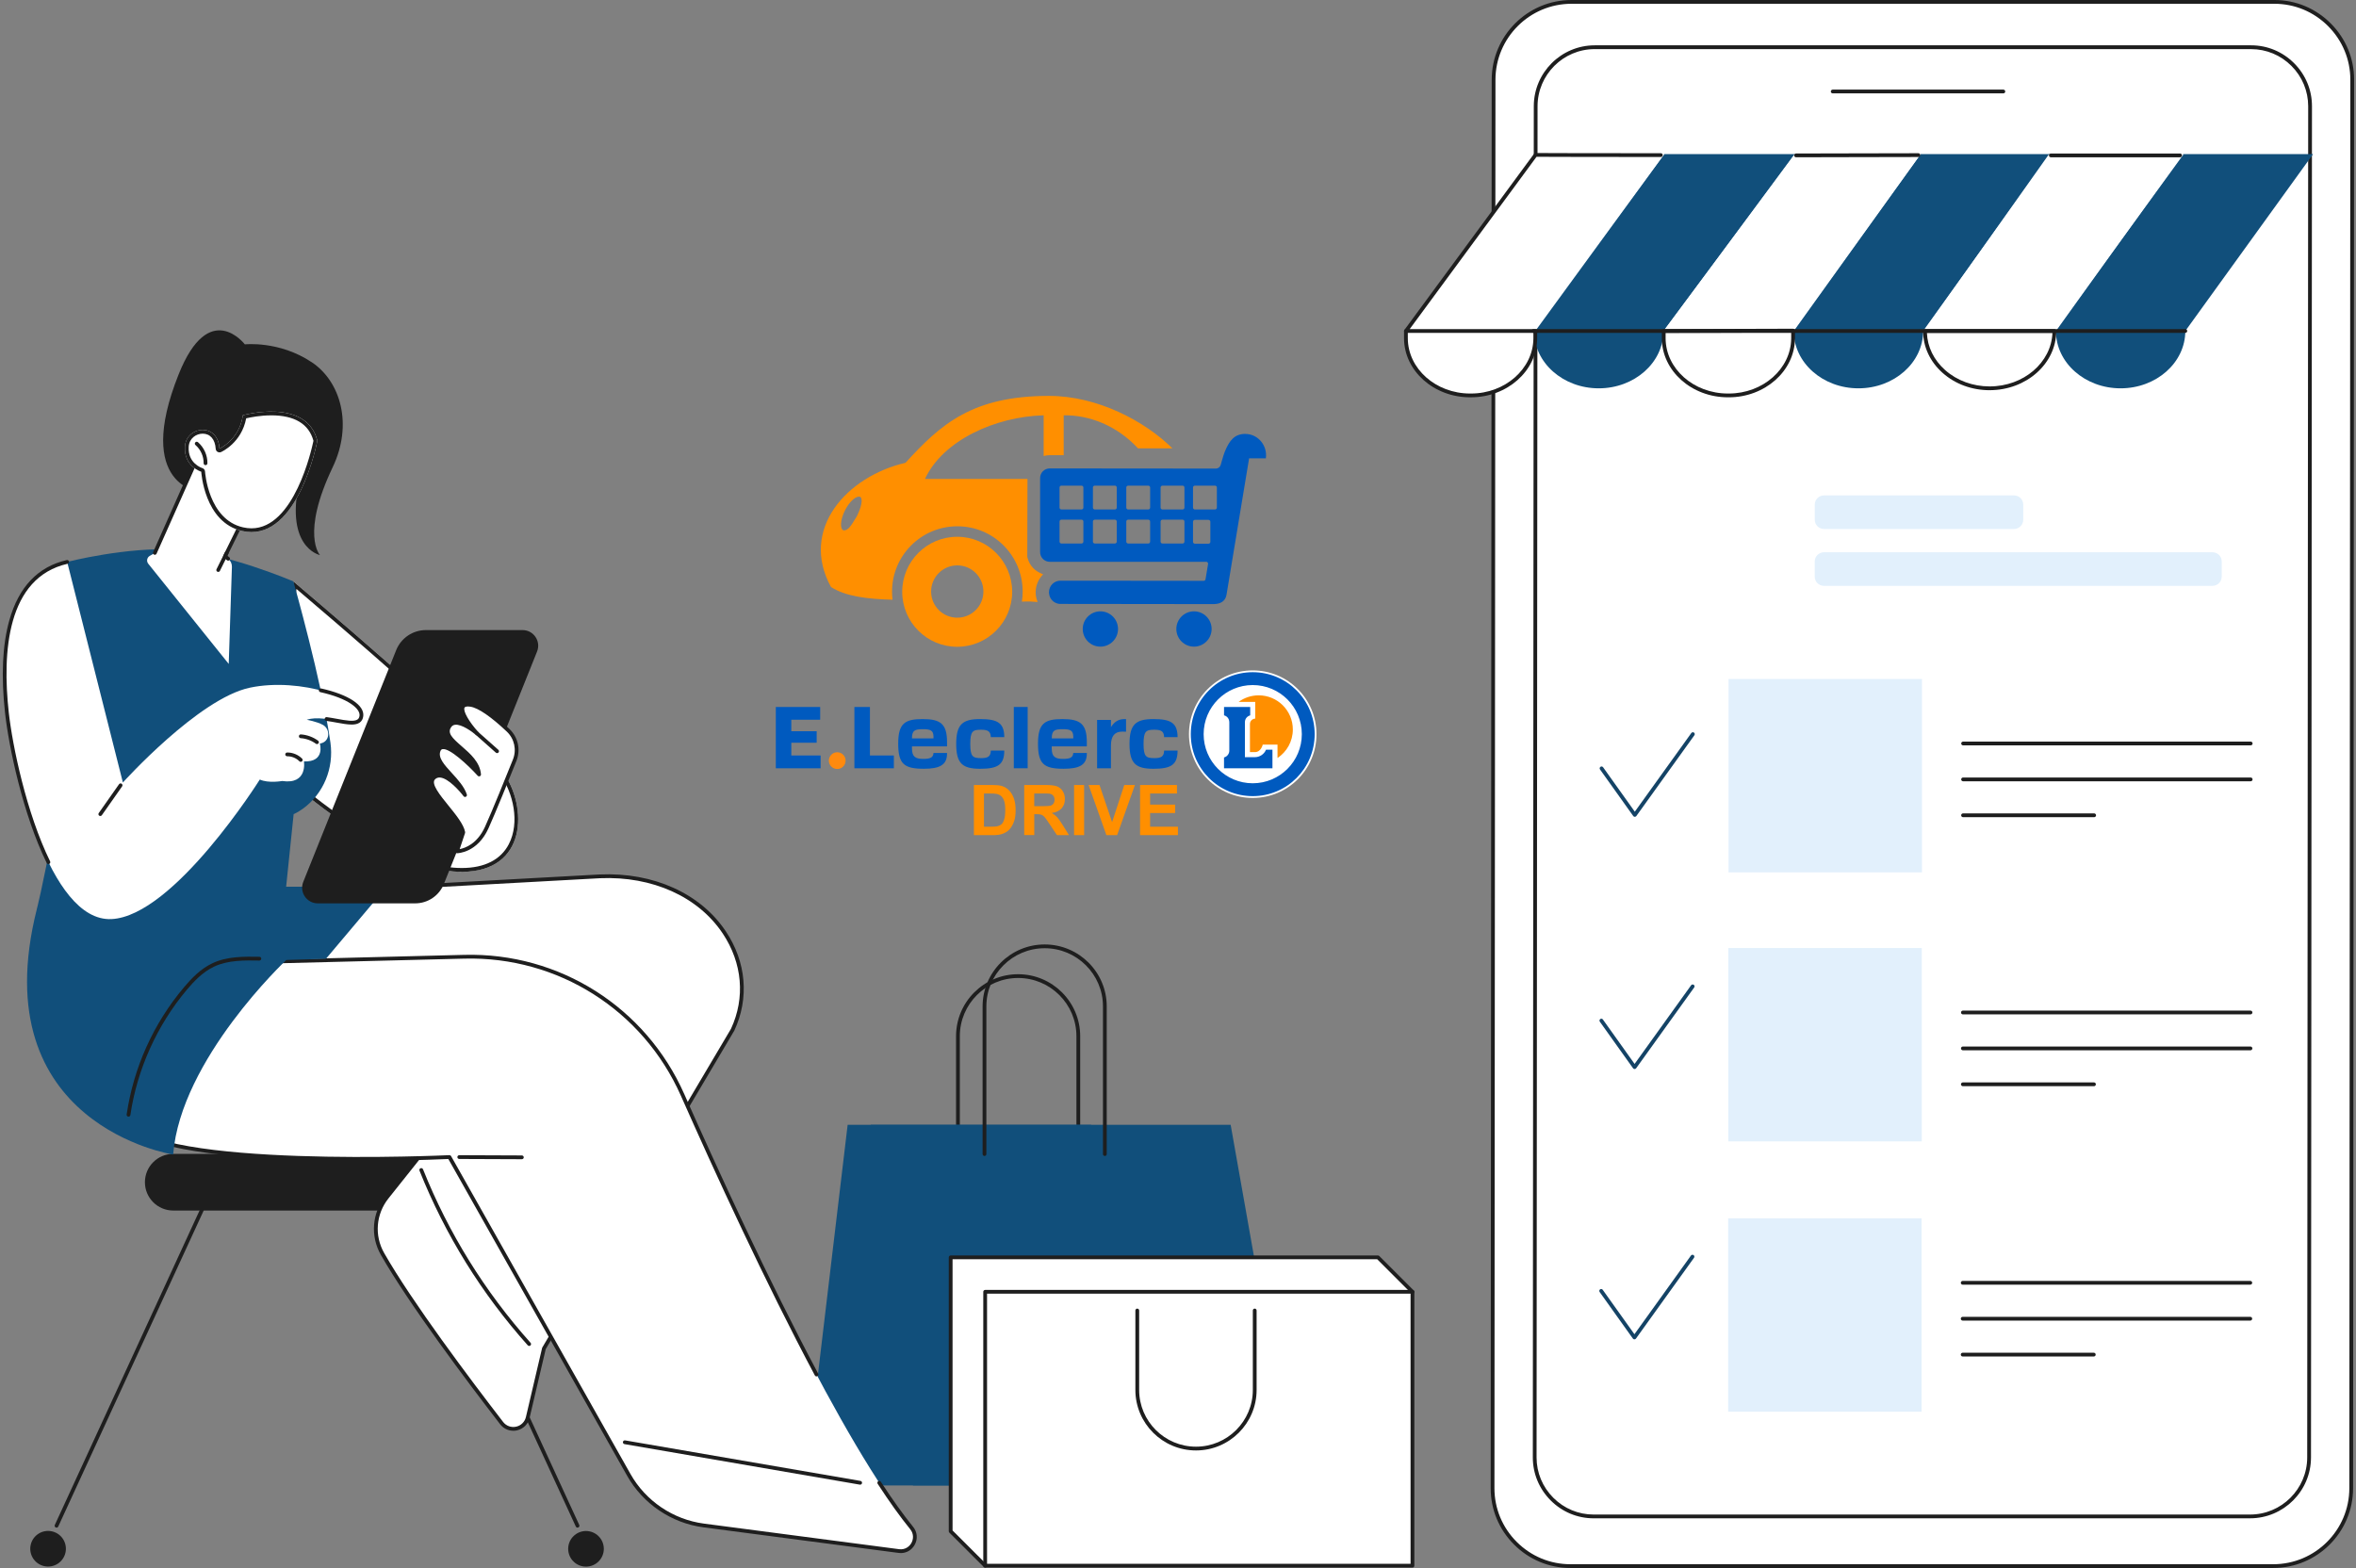 <svg xmlns="http://www.w3.org/2000/svg" width="619" height="412" viewBox="0 0 619 412" fill="none"><rect x="0" y="0" width="619" height="412" fill="#808080" stroke="none"/><g clip-path="url(#clip0_2024_24681)"><path d="M283.307 311.564C283.035 311.564 282.812 311.342 282.812 311.069V272.257C282.812 263.831 275.941 256.975 267.495 256.975C259.049 256.975 252.178 263.831 252.178 272.257V311.069C252.178 311.342 251.955 311.564 251.683 311.564C251.41 311.564 251.188 311.342 251.188 311.069V272.257C251.188 263.286 258.504 255.984 267.495 255.984C276.486 255.984 283.802 263.281 283.802 272.257V311.069C283.802 311.342 283.579 311.564 283.307 311.564Z" fill="#1E1E1E"></path><path d="M293.799 390.322H211.43L222.704 295.559H286.686L293.799 390.322Z" fill="#114F7B"></path><path d="M340.125 390.322H239.873L228.792 295.559H323.337L340.125 390.322Z" fill="#114F7B"></path><path d="M290.282 303.743C290.009 303.743 289.786 303.52 289.786 303.247V264.435C289.786 256.009 282.915 249.153 274.47 249.153C266.024 249.153 259.153 256.009 259.153 264.435V303.247C259.153 303.52 258.93 303.743 258.657 303.743C258.385 303.743 258.162 303.52 258.162 303.247V264.435C258.162 255.464 265.479 248.163 274.47 248.163C283.46 248.163 290.777 255.459 290.777 264.435V303.247C290.777 303.52 290.554 303.743 290.282 303.743Z" fill="#1E1E1E"></path><path d="M249.77 402.345L258.82 411.38L371.099 339.448L362.034 330.378H249.77V402.345Z" fill="white"></path><path d="M258.82 411.875C258.691 411.875 258.567 411.826 258.468 411.732L249.418 402.701C249.324 402.607 249.274 402.483 249.274 402.35V330.383C249.274 330.111 249.497 329.888 249.77 329.888H362.034C362.168 329.888 362.292 329.942 362.386 330.031L371.456 339.101C371.56 339.205 371.615 339.354 371.6 339.503C371.585 339.651 371.501 339.785 371.377 339.864L259.098 411.796C259.013 411.851 258.924 411.875 258.83 411.875H258.82ZM250.265 402.142L258.889 410.746L370.317 339.359L361.831 330.868H250.27V402.137L250.265 402.142Z" fill="#1E1E1E"></path><path d="M258.84 411.4H371.104V339.434H258.84V411.4Z" fill="white"></path><path d="M371.1 411.895H258.835C258.563 411.895 258.34 411.672 258.34 411.4V339.433C258.34 339.161 258.563 338.938 258.835 338.938H371.1C371.372 338.938 371.595 339.161 371.595 339.433V411.4C371.595 411.672 371.372 411.895 371.1 411.895ZM259.331 410.905H370.604V339.929H259.331V410.905Z" fill="#1E1E1E"></path><path d="M314.227 381.118C305.444 381.118 298.301 373.985 298.301 365.217V344.343C298.301 344.07 298.524 343.847 298.796 343.847C299.069 343.847 299.292 344.07 299.292 344.343V365.217C299.292 373.44 305.994 380.128 314.227 380.128C322.46 380.128 329.162 373.44 329.162 365.217V344.343C329.162 344.07 329.385 343.847 329.657 343.847C329.93 343.847 330.153 344.07 330.153 344.343V365.217C330.153 373.985 323.01 381.118 314.227 381.118Z" fill="#1E1E1E"></path><path d="M412.587 411.505H597.269C608.519 411.505 617.733 402.301 617.743 391.046L618.01 20.949C618.02 9.699 608.821 0.491 597.566 0.491H412.884C401.635 0.491 392.421 9.694 392.411 20.949L392.144 391.046C392.134 402.296 401.333 411.505 412.587 411.505Z" fill="white"></path><path d="M597.269 412H412.587C407.015 412 401.759 409.815 397.796 405.848C393.828 401.88 391.648 396.624 391.653 391.051L391.921 20.954C391.931 9.402 401.333 0 412.89 0H597.572C603.144 0 608.4 2.185 612.363 6.152C616.331 10.12 618.511 15.376 618.506 20.949L618.238 391.046C618.228 402.598 608.826 412 597.269 412ZM412.885 0.991C401.878 0.991 392.917 9.947 392.907 20.954L392.639 391.051C392.639 396.361 394.715 401.365 398.494 405.149C402.274 408.929 407.277 411.014 412.587 411.014H597.269C608.276 411.014 617.238 402.058 617.247 391.051L617.515 20.954C617.515 15.644 615.439 10.64 611.66 6.856C607.88 3.076 602.877 0.991 597.567 0.991H412.885Z" fill="#1E1E1E"></path><path d="M591.165 398.952H418.709C414.454 398.952 410.441 397.283 407.415 394.251C404.388 391.219 402.719 387.207 402.724 382.952L402.981 27.904C402.986 19.081 410.169 11.909 418.991 11.909H591.448C595.703 11.909 599.715 13.578 602.742 16.61C605.769 19.641 607.438 23.654 607.433 27.909L607.176 382.952C607.171 391.774 599.988 398.947 591.165 398.947V398.952ZM418.986 12.904C410.714 12.904 403.977 19.636 403.967 27.909L403.709 382.957C403.709 386.949 405.27 390.714 408.108 393.553C410.947 396.396 414.711 397.961 418.704 397.961H591.16C599.433 397.961 606.17 391.229 606.18 382.957L606.438 27.914C606.438 23.921 604.877 20.156 602.039 17.318C599.2 14.475 595.435 12.909 591.443 12.909H418.986V12.904Z" fill="#1E1E1E"></path><path d="M526.347 24.536H481.512C481.24 24.536 481.017 24.313 481.017 24.04C481.017 23.768 481.24 23.545 481.512 23.545H526.347C526.62 23.545 526.843 23.768 526.843 24.04C526.843 24.313 526.62 24.536 526.347 24.536Z" fill="#1E1E1E"></path><path d="M529.141 138.995H479.223C477.886 138.995 476.796 137.91 476.801 136.568V132.6C476.801 131.262 477.891 130.172 479.233 130.172H529.151C530.488 130.172 531.578 131.257 531.573 132.6V136.568C531.573 137.905 530.483 138.995 529.141 138.995Z" fill="#E2F0FC"></path><path d="M581.288 153.935H479.213C477.876 153.935 476.786 152.85 476.791 151.508V147.54C476.791 146.202 477.881 145.113 479.223 145.113H581.298C582.636 145.113 583.725 146.198 583.721 147.54V151.508C583.721 152.845 582.631 153.935 581.288 153.935Z" fill="#E2F0FC"></path><path d="M591.334 195.851H515.771C515.498 195.851 515.275 195.628 515.275 195.356C515.275 195.083 515.498 194.861 515.771 194.861H591.334C591.606 194.861 591.829 195.083 591.829 195.356C591.829 195.628 591.606 195.851 591.334 195.851Z" fill="#1E1E1E"></path><path d="M591.329 205.288H515.766C515.493 205.288 515.271 205.065 515.271 204.793C515.271 204.52 515.493 204.297 515.766 204.297H591.329C591.601 204.297 591.824 204.52 591.824 204.793C591.824 205.065 591.601 205.288 591.329 205.288Z" fill="#1E1E1E"></path><path d="M550.209 214.72H515.756C515.484 214.72 515.261 214.497 515.261 214.224C515.261 213.952 515.484 213.729 515.756 213.729H550.209C550.481 213.729 550.704 213.952 550.704 214.224C550.704 214.497 550.481 214.72 550.209 214.72Z" fill="#1E1E1E"></path><path d="M550.234 178.409H515.781V188.406H550.234V178.409Z" fill="white"></path><path d="M504.967 178.41H454.147V229.229H504.967V178.41Z" fill="#E2F0FC"></path><path d="M440.664 218.46H418.348C418.214 218.46 418.09 218.406 417.996 218.317C417.902 218.223 417.853 218.099 417.853 217.965L417.867 195.649C417.867 195.376 418.09 195.154 418.363 195.154H439.401C439.673 195.154 439.896 195.376 439.896 195.649C439.896 195.921 439.673 196.144 439.401 196.144H418.858L418.843 217.47H440.169L440.179 201.643C440.179 201.37 440.402 201.147 440.674 201.147C440.946 201.147 441.169 201.37 441.169 201.643L441.159 217.965C441.159 218.238 440.937 218.46 440.664 218.46Z" fill="white"></path><path d="M429.513 214.631C429.355 214.631 429.206 214.552 429.112 214.423L420.379 202.183C420.22 201.96 420.27 201.653 420.493 201.489C420.716 201.331 421.023 201.38 421.186 201.603L429.518 213.279L444.369 192.608C444.528 192.385 444.84 192.335 445.063 192.494C445.286 192.652 445.335 192.964 445.177 193.187L429.924 214.418C429.83 214.547 429.682 214.626 429.523 214.626L429.513 214.631Z" fill="#144366"></path><path d="M591.284 266.537H515.721C515.449 266.537 515.226 266.314 515.226 266.041C515.226 265.769 515.449 265.546 515.721 265.546H591.284C591.556 265.546 591.779 265.769 591.779 266.041C591.779 266.314 591.556 266.537 591.284 266.537Z" fill="#1E1E1E"></path><path d="M591.274 275.973H515.711C515.439 275.973 515.216 275.751 515.216 275.478C515.216 275.206 515.439 274.983 515.711 274.983H591.274C591.547 274.983 591.77 275.206 591.77 275.478C591.77 275.751 591.547 275.973 591.274 275.973Z" fill="#1E1E1E"></path><path d="M550.159 285.405H515.706C515.434 285.405 515.211 285.182 515.211 284.91C515.211 284.637 515.434 284.414 515.706 284.414H550.159C550.431 284.414 550.654 284.637 550.654 284.91C550.654 285.182 550.431 285.405 550.159 285.405Z" fill="#1E1E1E"></path><path d="M550.179 249.095H515.727V259.092H550.179V249.095Z" fill="white"></path><path d="M504.913 249.095H454.094V299.914H504.913V249.095Z" fill="#E2F0FC"></path><path d="M440.62 284.736H418.304C418.17 284.736 418.046 284.681 417.952 284.592C417.858 284.498 417.809 284.374 417.809 284.24L417.823 261.924C417.823 261.652 418.046 261.429 418.319 261.429H439.357C439.629 261.429 439.852 261.652 439.852 261.924C439.852 262.197 439.629 262.419 439.357 262.419H418.814L418.799 283.745H440.125L440.135 267.918C440.135 267.646 440.358 267.423 440.63 267.423C440.903 267.423 441.125 267.646 441.125 267.918L441.116 284.24C441.116 284.513 440.893 284.736 440.62 284.736Z" fill="white"></path><path d="M429.464 280.907C429.306 280.907 429.157 280.827 429.063 280.699L420.33 268.458C420.171 268.235 420.221 267.928 420.444 267.765C420.667 267.606 420.974 267.656 421.132 267.879L429.464 279.554L444.315 258.883C444.474 258.66 444.786 258.61 445.009 258.769C445.232 258.927 445.281 259.239 445.123 259.462L429.871 280.694C429.777 280.822 429.628 280.902 429.469 280.902L429.464 280.907Z" fill="#144366"></path><path d="M591.23 337.561H515.667C515.395 337.561 515.172 337.338 515.172 337.066C515.172 336.793 515.395 336.57 515.667 336.57H591.23C591.503 336.57 591.726 336.793 591.726 337.066C591.726 337.338 591.503 337.561 591.23 337.561Z" fill="#1E1E1E"></path><path d="M591.225 346.998H515.662C515.39 346.998 515.167 346.775 515.167 346.502C515.167 346.23 515.39 346.007 515.662 346.007H591.225C591.498 346.007 591.721 346.23 591.721 346.502C591.721 346.775 591.498 346.998 591.225 346.998Z" fill="#1E1E1E"></path><path d="M550.11 356.43H515.657C515.385 356.43 515.162 356.207 515.162 355.934C515.162 355.662 515.385 355.439 515.657 355.439H550.11C550.383 355.439 550.605 355.662 550.605 355.934C550.605 356.207 550.383 356.43 550.11 356.43Z" fill="#1E1E1E"></path><path d="M550.13 320.119H515.678V330.116H550.13V320.119Z" fill="white"></path><path d="M504.863 320.12H454.044V370.939H504.863V320.12Z" fill="#E2F0FC"></path><path d="M440.565 355.76H418.249C418.116 355.76 417.992 355.706 417.898 355.617C417.803 355.523 417.754 355.399 417.754 355.265L417.769 332.949C417.769 332.676 417.992 332.454 418.264 332.454H439.302C439.575 332.454 439.798 332.676 439.798 332.949C439.798 333.221 439.575 333.444 439.302 333.444H418.76L418.745 354.77H440.07L440.08 338.943C440.08 338.67 440.303 338.447 440.575 338.447C440.848 338.447 441.071 338.67 441.071 338.943L441.061 355.265C441.061 355.538 440.838 355.76 440.565 355.76Z" fill="white"></path><path d="M429.415 351.931C429.256 351.931 429.108 351.852 429.013 351.723L420.28 339.483C420.122 339.26 420.171 338.953 420.394 338.789C420.617 338.631 420.924 338.68 421.088 338.903L429.42 350.579L444.271 329.908C444.429 329.685 444.741 329.635 444.964 329.794C445.187 329.952 445.237 330.264 445.078 330.487L429.826 351.718C429.732 351.847 429.583 351.926 429.425 351.926L429.415 351.931Z" fill="#144366"></path><path d="M574.155 86.971H540.168L573.501 40.496H607.716L574.155 86.971Z" fill="#114F7B"></path><path d="M574.155 86.971C574.15 95.288 566.536 102.035 557.149 102.035C547.762 102.035 540.158 95.293 540.163 86.971L557.159 85.406L574.155 86.971Z" fill="#114F7B"></path><path d="M505.275 86.971H471.288L504.616 40.496H538.603L505.275 86.971Z" fill="#114F7B"></path><path d="M505.275 86.971C505.27 95.288 497.656 102.035 488.269 102.035C478.882 102.035 471.278 95.293 471.283 86.971L488.279 85.406L505.275 86.971Z" fill="#114F7B"></path><path d="M437.048 86.971H403.061L437.226 40.496H471.629L437.048 86.971Z" fill="#114F7B"></path><path d="M437.048 86.971C437.043 95.288 429.429 102.035 420.042 102.035C410.655 102.035 403.051 95.293 403.056 86.971L420.052 85.406L437.048 86.971Z" fill="#114F7B"></path><path d="M504.616 40.496L471.109 86.971H437.122L471.495 40.496C471.495 40.496 503.59 40.486 504.621 40.496H504.616Z" fill="white"></path><path d="M454.226 103.897H453.969C444.676 103.897 437.146 97.19 437.111 88.898C437.111 88.878 437.111 88.853 437.111 88.833V86.971L471.103 86.872V88.838C471.103 88.883 471.103 88.932 471.103 88.977C471.014 97.23 463.49 103.897 454.226 103.897Z" fill="white"></path><path d="M454.226 104.393H453.969C444.433 104.393 436.651 97.443 436.616 88.903V86.971C436.621 86.698 436.844 86.475 437.117 86.475L471.104 86.376C471.217 86.376 471.361 86.426 471.455 86.52C471.549 86.614 471.599 86.738 471.599 86.872V88.982C471.505 97.482 463.713 104.393 454.226 104.393ZM437.612 87.466V88.898C437.637 96.893 444.978 103.402 453.969 103.402H454.226C463.173 103.402 470.519 96.927 470.608 88.972V87.372L437.612 87.471V87.466Z" fill="#1E1E1E"></path><path d="M471.871 41.323C471.599 41.323 471.376 41.1 471.376 40.828C471.376 40.555 471.599 40.332 471.871 40.332C476.929 40.332 481.977 40.317 487.148 40.298C492.588 40.278 498.16 40.263 504.03 40.263C504.303 40.263 504.526 40.486 504.526 40.758C504.526 41.031 504.303 41.254 504.03 41.254C498.16 41.254 492.588 41.273 487.148 41.288C481.977 41.303 476.929 41.323 471.866 41.323H471.871Z" fill="#1E1E1E"></path><path d="M539.93 86.971H505.433L538.285 40.584L573.729 40.495L539.93 86.971Z" fill="white"></path><path d="M539.752 86.97C539.747 95.287 532.133 102.034 522.746 102.034C513.359 102.034 505.755 95.292 505.76 86.97H539.752Z" fill="white"></path><path d="M522.746 102.53C518.085 102.53 513.701 100.92 510.402 97.992C507.088 95.05 505.26 91.136 505.265 86.97C505.265 86.698 505.488 86.475 505.76 86.475H539.752C539.886 86.475 540.01 86.529 540.104 86.618C540.198 86.713 540.247 86.836 540.247 86.97C540.242 95.55 532.391 102.525 522.746 102.525V102.53ZM506.265 87.466C506.404 91.161 508.093 94.619 511.06 97.249C514.176 100.013 518.327 101.534 522.746 101.534C531.658 101.534 538.945 95.267 539.247 87.461H506.265V87.466Z" fill="#1E1E1E"></path><path d="M572.788 41.327H538.821C538.548 41.327 538.325 41.105 538.325 40.832C538.325 40.56 538.548 40.337 538.821 40.337H572.788C573.06 40.337 573.283 40.56 573.283 40.832C573.283 41.105 573.06 41.327 572.788 41.327Z" fill="#1E1E1E"></path><path d="M386.496 103.897H386.238C376.945 103.897 369.416 97.19 369.381 88.897C369.381 88.878 369.381 88.853 369.381 88.833V86.971L380.343 81.14L403.378 86.866V88.833C403.378 88.878 403.378 88.927 403.378 88.972C403.289 97.225 395.764 103.892 386.501 103.892L386.496 103.897Z" fill="white"></path><path d="M386.496 104.393H386.238C376.703 104.393 368.92 97.443 368.886 88.903V86.971C368.891 86.787 368.995 86.619 369.153 86.535L380.106 80.704C380.215 80.645 380.339 80.63 380.457 80.66L403.492 86.386C403.715 86.441 403.868 86.639 403.868 86.867V88.977C403.774 97.477 395.982 104.388 386.496 104.388V104.393ZM369.881 87.268V88.898C369.906 96.893 377.247 103.402 386.233 103.402H386.491C395.437 103.402 402.784 96.927 402.873 88.972V87.258L380.403 81.67L369.876 87.268H369.881Z" fill="#1E1E1E"></path><path d="M437.28 40.501L403.373 86.976H369.386L403.967 40.501C403.967 40.501 436.25 40.491 437.28 40.501Z" fill="white"></path><path d="M403.373 87.466H369.386C369.198 87.466 369.03 87.362 368.945 87.194C368.861 87.025 368.876 86.827 368.99 86.678L403.041 40.411C403.135 40.282 403.284 40.208 403.443 40.208C403.566 40.208 416.292 40.268 436.364 40.263C436.637 40.263 436.86 40.486 436.86 40.758C436.86 41.031 436.637 41.254 436.364 41.254H435.993C417.664 41.254 405.563 41.204 403.695 41.199L370.372 86.475H403.383C403.656 86.475 403.878 86.698 403.878 86.971C403.878 87.243 403.656 87.466 403.383 87.466H403.373Z" fill="#1E1E1E"></path><path d="M574.156 87.466H402.873C402.601 87.466 402.378 87.244 402.378 86.971C402.378 86.699 402.601 86.476 402.873 86.476H574.156C574.428 86.476 574.651 86.699 574.651 86.971C574.651 87.244 574.428 87.466 574.156 87.466Z" fill="#1E1E1E"></path><path d="M121.069 318.083H45.52C41.409 318.083 38.075 314.749 38.075 310.638C38.075 306.526 41.409 303.192 45.52 303.192H121.074C125.185 303.192 128.519 306.526 128.519 310.638C128.519 314.749 125.185 318.083 121.074 318.083H121.069Z" fill="#1E1E1E"></path><path d="M14.852 401.398C14.783 401.398 14.714 401.383 14.644 401.354C14.397 401.24 14.288 400.947 14.402 400.695L54.075 314.491C54.189 314.244 54.482 314.135 54.734 314.249C54.982 314.363 55.091 314.655 54.977 314.907L15.303 401.111C15.219 401.294 15.041 401.398 14.852 401.398Z" fill="#1E1E1E"></path><path d="M17.188 408.022C17.782 405.506 16.224 402.984 13.708 402.39C11.191 401.797 8.67 403.355 8.076 405.871C7.482 408.387 9.041 410.909 11.557 411.502C14.073 412.096 16.595 410.538 17.188 408.022Z" fill="#1E1E1E"></path><path d="M151.736 401.398C151.548 401.398 151.37 401.289 151.285 401.111L111.612 314.907C111.498 314.66 111.607 314.363 111.854 314.249C112.102 314.135 112.399 314.244 112.513 314.491L152.187 400.695C152.301 400.942 152.192 401.24 151.944 401.354C151.875 401.383 151.806 401.398 151.736 401.398Z" fill="#1E1E1E"></path><path d="M157.272 410.278C159.1 408.45 159.1 405.486 157.272 403.658C155.444 401.83 152.48 401.83 150.652 403.658C148.824 405.486 148.824 408.45 150.652 410.278C152.48 412.106 155.444 412.107 157.272 410.278Z" fill="#1E1E1E"></path><path d="M157.637 230.26L94.958 233.693L76.764 244.636C69.18 271.702 137.114 270.087 137.114 270.087L101.681 314.561C98.282 318.826 97.797 324.736 100.497 329.477C107.942 342.539 123.714 363.449 131.799 373.931C133.8 376.526 137.916 375.63 138.664 372.44L142.915 354.304L192.481 270.588C201.204 251.878 185.571 229.061 157.642 230.26H157.637Z" fill="white"></path><path d="M134.855 375.942C133.517 375.942 132.249 375.328 131.402 374.233C122.867 363.171 107.441 342.673 100.06 329.724C97.252 324.791 97.732 318.722 101.289 314.254L136.068 270.603C128.896 270.677 89.257 270.449 78.403 256.485C75.733 253.047 75.02 249.02 76.283 244.507C76.318 244.383 76.397 244.279 76.506 244.215L94.701 233.272C94.77 233.232 94.849 233.207 94.928 233.203L157.607 229.77C157.607 229.77 157.607 229.77 157.612 229.77C171.68 229.165 184.05 234.758 190.702 244.725C196.082 252.784 196.894 262.29 192.926 270.806L143.375 354.498L139.14 372.559C138.748 374.223 137.47 375.481 135.796 375.848C135.479 375.917 135.162 375.952 134.85 375.952L134.855 375.942ZM137.114 269.597C137.302 269.597 137.475 269.701 137.56 269.874C137.644 270.048 137.624 270.251 137.505 270.404L102.072 314.878C98.767 319.025 98.322 324.662 100.927 329.239C108.278 342.138 123.669 362.592 132.19 373.634C132.997 374.679 134.305 375.154 135.593 374.877C136.886 374.595 137.877 373.619 138.179 372.331L142.429 354.195C142.439 354.146 142.459 354.101 142.483 354.057L192.05 270.34C195.844 262.191 195.061 253.042 189.88 245.275C183.42 235.6 171.378 230.176 157.661 230.76L95.107 234.188L77.184 244.963C76.08 249.079 76.754 252.75 79.181 255.88C90.564 270.533 136.633 269.612 137.094 269.602H137.104L137.114 269.597Z" fill="#1E1E1E"></path><path d="M139.036 353.66C138.902 353.66 138.763 353.606 138.664 353.497C126.543 339.934 116.972 324.498 110.22 307.611C110.116 307.359 110.24 307.071 110.498 306.967C110.75 306.868 111.038 306.987 111.142 307.245C117.849 324.028 127.36 339.364 139.402 352.838C139.586 353.041 139.566 353.353 139.363 353.536C139.269 353.621 139.15 353.66 139.031 353.66H139.036Z" fill="#1E1E1E"></path><path d="M70.685 252.685L121.985 251.392C146.699 250.768 169.337 265.114 179.344 287.718C195.765 324.796 221.385 379.211 239.52 401.498C241.656 404.118 239.496 407.992 236.142 407.556L184.882 400.834C176.604 399.749 169.317 394.83 165.211 387.558L118.077 304.03C118.077 304.03 23.69 308.582 32.042 289.897C40.399 271.212 70.68 252.69 70.68 252.69L70.685 252.685Z" fill="white"></path><path d="M236.662 408.081C236.469 408.081 236.276 408.066 236.078 408.042L184.817 401.319C176.431 400.22 168.941 395.162 164.78 387.796L117.794 304.535C111.756 304.812 40.686 307.804 31.943 295.009C30.848 293.404 30.729 291.616 31.591 289.689C39.913 271.078 70.115 252.447 70.423 252.264C70.497 252.22 70.581 252.195 70.67 252.19L121.97 250.897C146.971 250.258 169.664 264.638 179.794 287.514C188.637 307.477 201.912 336.422 214.96 360.937C215.089 361.18 214.995 361.477 214.757 361.606C214.514 361.735 214.217 361.641 214.088 361.403C201.031 336.868 187.74 307.899 178.893 287.916C168.926 265.411 146.595 251.263 122 251.888L70.834 253.176C68.808 254.434 40.443 272.331 32.502 290.09C31.779 291.705 31.868 293.127 32.77 294.449C41.394 307.076 117.294 303.564 118.062 303.529C118.25 303.529 118.424 303.619 118.518 303.782L165.652 387.311C169.654 394.409 176.872 399.279 184.951 400.339L236.211 407.061C237.816 407.274 238.941 406.357 239.456 405.431C239.971 404.505 240.159 403.063 239.139 401.81C236.533 398.605 233.66 394.597 230.594 389.886C230.445 389.659 230.51 389.351 230.738 389.203C230.965 389.054 231.273 389.119 231.421 389.346C234.468 394.028 237.321 398.01 239.902 401.186C241.021 402.558 241.18 404.371 240.318 405.916C239.555 407.289 238.188 408.086 236.662 408.086V408.081Z" fill="#1E1E1E"></path><path d="M137.113 304.595L120.662 304.53C120.39 304.53 120.167 304.307 120.167 304.035C120.167 303.762 120.39 303.539 120.662 303.539L137.113 303.604C137.386 303.604 137.609 303.827 137.609 304.099C137.609 304.372 137.386 304.595 137.113 304.595Z" fill="#1E1E1E"></path><path d="M225.993 390.109C225.963 390.109 225.938 390.109 225.908 390.104L164.072 379.454C163.805 379.409 163.621 379.152 163.666 378.879C163.71 378.612 163.968 378.424 164.24 378.473L226.077 389.124C226.344 389.168 226.528 389.426 226.483 389.698C226.443 389.941 226.23 390.109 225.998 390.109H225.993Z" fill="#1E1E1E"></path><path d="M101.611 232.984L85.641 251.927L75.218 252.244C75.218 252.244 47.478 278.281 45.491 303.361C45.491 303.361 -4.6 295.693 9.662 238.934L74.356 232.984H101.616H101.611Z" fill="#114F7B"></path><path d="M33.766 293.404C33.766 293.404 33.717 293.404 33.692 293.399C33.419 293.36 33.236 293.107 33.276 292.835C35.094 280.5 40.305 268.943 48.345 259.412C50.282 257.114 52.689 254.568 55.83 253.091C59.728 251.259 64.207 251.338 68.159 251.407C68.432 251.407 68.65 251.64 68.645 251.912C68.645 252.185 68.407 252.388 68.14 252.398C64.296 252.329 59.941 252.254 56.251 253.988C53.284 255.385 50.97 257.837 49.103 260.051C41.296 269.305 36.02 281 34.257 292.978C34.222 293.226 34.009 293.399 33.766 293.399V293.404Z" fill="#1E1E1E"></path><path d="M77.086 152.775C77.086 152.775 125.652 193.746 132.26 203.025C138.868 212.303 138.586 230.517 119.078 228.977C99.571 227.436 72.37 202.049 72.37 202.049L77.086 152.77V152.775Z" fill="white"></path><path d="M77.888 154.751C85.998 161.632 125.627 195.415 131.452 203.594C134.801 208.3 136.649 216.067 133.686 221.809C131.571 225.905 127.301 228.075 121.332 228.075C120.634 228.075 119.9 228.045 119.152 227.986C101.403 226.584 76.66 204.609 73.395 201.652L77.883 154.751H77.888ZM77.086 152.774L72.37 202.053C72.37 202.053 99.571 227.441 119.078 228.981C119.861 229.041 120.614 229.076 121.337 229.076C138.595 229.076 138.605 211.941 132.26 203.029C125.652 193.751 77.086 152.779 77.086 152.779V152.774Z" fill="#1E1E1E"></path><path d="M17.646 147.648C17.646 147.648 33.464 143.571 46.596 144.438C59.728 145.305 77.08 152.77 77.08 152.77C77.08 152.77 84.536 178.979 86.819 195.143C87.76 201.806 85.046 208.518 79.607 212.476C78.819 213.051 77.992 213.546 77.15 213.923L74.757 237.076C73.642 242.629 69.447 241.504 63.79 241.504L9.656 238.929C9.656 238.929 10.974 234.133 14.12 217.415L14.848 211.5L17.646 147.648Z" fill="#114F7B"></path><path d="M83.481 237.363H109.096C112.41 237.363 115.387 235.347 116.62 232.27L141.106 171.197C142.186 168.497 140.2 165.56 137.297 165.56H111.89C108.452 165.56 105.366 167.65 104.088 170.84L79.676 231.725C78.596 234.425 80.583 237.363 83.486 237.363H83.481Z" fill="#1E1E1E"></path><path d="M121.717 218.707L120.053 223.69C120.053 223.69 125.071 223.656 127.88 217.439C129.747 213.313 133.141 204.931 135.211 199.769C136.306 197.03 135.632 193.899 133.487 191.868C130.57 189.104 126.443 185.641 123.704 185.206C119.057 184.462 122.728 189.887 125.348 192.73C125.348 192.73 120.048 188.103 118.166 190.729C115.347 194.657 125.388 197.352 125.874 203.494C125.874 203.494 116.789 193.458 115.263 197.134C113.792 200.691 120.662 204.312 122.178 208.904C122.178 208.904 116.784 201.691 113.955 204.411C111.325 206.937 120.895 214.343 121.713 218.702L121.717 218.707Z" fill="white"></path><path d="M120.058 224.186C119.9 224.186 119.751 224.111 119.657 223.983C119.563 223.854 119.538 223.685 119.588 223.537L121.207 218.682C120.811 216.934 118.904 214.576 117.056 212.302C114.352 208.968 111.796 205.813 113.618 204.064C114.198 203.504 114.906 203.262 115.724 203.326C116.779 203.41 117.908 204.049 118.934 204.847C118.622 204.495 118.305 204.148 117.988 203.802C115.862 201.478 113.851 199.279 114.812 196.96C115.065 196.351 115.511 195.975 116.11 195.876C118.389 195.479 122.738 199.546 124.947 201.805C124.12 199.853 122.292 198.268 120.643 196.832C118.285 194.781 116.056 192.839 117.77 190.456C118.181 189.882 118.755 189.55 119.469 189.466C120.514 189.347 121.738 189.807 122.822 190.392C121.638 188.713 120.544 186.667 121.178 185.483C121.564 184.77 122.436 184.512 123.783 184.73C126.642 185.186 130.823 188.678 133.829 191.526C136.133 193.706 136.851 197.02 135.672 199.967C133.745 204.772 130.233 213.456 128.336 217.657C125.423 224.087 120.276 224.196 120.058 224.196V224.186ZM115.466 204.297C115.015 204.297 114.634 204.45 114.302 204.772C113.138 205.892 115.625 208.963 117.824 211.673C119.791 214.1 121.827 216.607 122.203 218.618C122.218 218.702 122.213 218.786 122.188 218.866L120.772 223.111C122.193 222.848 125.388 221.754 127.434 217.236C129.327 213.055 132.834 204.386 134.756 199.586C135.786 197.015 135.157 194.127 133.151 192.23C129.044 188.341 125.661 186.018 123.63 185.696C123.134 185.617 122.268 185.542 122.05 185.939C121.589 186.801 123.234 189.698 125.715 192.398C125.894 192.591 125.889 192.889 125.705 193.077C125.522 193.265 125.225 193.28 125.027 193.107C124.095 192.294 121.297 190.238 119.578 190.437C119.147 190.486 118.815 190.679 118.567 191.021C117.438 192.596 118.795 193.899 121.287 196.069C123.551 198.035 126.112 200.27 126.369 203.46C126.384 203.673 126.265 203.871 126.072 203.955C125.874 204.039 125.651 203.99 125.507 203.831C122.907 200.958 118.102 196.52 116.274 196.842C116.1 196.871 115.877 196.956 115.724 197.332C115.006 199.071 116.724 200.948 118.716 203.128C120.316 204.876 121.97 206.685 122.654 208.755C122.728 208.988 122.629 209.236 122.411 209.35C122.198 209.464 121.931 209.404 121.787 209.206C120.811 207.903 117.804 204.48 115.64 204.307C115.58 204.307 115.526 204.302 115.471 204.302L115.466 204.297Z" fill="#1E1E1E"></path><path d="M130.6 197.887C130.481 197.887 130.367 197.847 130.273 197.763L125.027 193.107C124.824 192.923 124.804 192.611 124.987 192.408C125.171 192.205 125.483 192.185 125.686 192.369L130.932 197.025C131.135 197.208 131.155 197.52 130.971 197.724C130.872 197.833 130.738 197.892 130.6 197.892V197.887Z" fill="#1E1E1E"></path><path d="M17.647 147.647L32.285 205.61C32.285 205.61 52.179 183.532 65.638 180.698C79.097 177.865 95.503 183.878 94.948 188.129C94.394 192.379 85.794 187.366 80.593 189.129C80.593 189.129 83.174 189.565 84.833 190.467C86.834 191.552 86.805 194.975 84.035 195.376C84.035 195.376 85.537 200.27 79.855 200.072C79.855 200.072 80.9 206.219 74.123 205.214C74.123 205.214 70.572 205.873 68.258 204.832C68.258 204.832 45.689 240.771 29.263 241.499C12.837 242.227 3.489 202.38 1.82 187.222C0.15 172.064 1.171 151.402 17.657 147.652L17.647 147.647Z" fill="white"></path><path d="M12.723 227.05C12.539 227.05 12.361 226.946 12.277 226.772C6.02 214.012 2.295 196.159 1.319 187.272C0.259 177.637 0.636 169.478 2.444 163.024C4.906 154.221 9.983 148.886 17.538 147.167C17.805 147.108 18.068 147.271 18.132 147.539C18.192 147.806 18.028 148.069 17.761 148.133C1.83 151.759 0.561 171.361 2.3 187.168C3.271 195.985 6.962 213.69 13.164 226.336C13.282 226.584 13.183 226.881 12.936 227C12.866 227.035 12.792 227.05 12.718 227.05H12.723Z" fill="#1E1E1E"></path><path d="M92.372 190.383C91.238 190.383 89.871 190.135 88.394 189.863C87.522 189.704 86.626 189.541 85.729 189.417C85.457 189.382 85.269 189.13 85.303 188.862C85.338 188.59 85.591 188.401 85.858 188.436C86.779 188.56 87.691 188.728 88.573 188.887C90.866 189.308 93.031 189.704 93.952 189.036C94.24 188.827 94.398 188.52 94.458 188.065C94.695 186.242 91.57 183.522 84.154 181.863C83.886 181.803 83.718 181.536 83.778 181.273C83.837 181.006 84.1 180.837 84.367 180.897C91.57 182.512 95.815 185.305 95.439 188.193C95.344 188.917 95.042 189.467 94.537 189.838C93.987 190.239 93.249 190.388 92.377 190.388L92.372 190.383Z" fill="#1E1E1E"></path><path d="M83.282 195.515C83.178 195.515 83.079 195.485 82.99 195.42C81.841 194.573 80.419 194.053 78.992 193.959C78.72 193.939 78.512 193.706 78.532 193.434C78.551 193.162 78.784 192.949 79.057 192.973C80.667 193.082 82.272 193.667 83.574 194.623C83.792 194.786 83.842 195.094 83.678 195.316C83.579 195.45 83.431 195.52 83.277 195.52L83.282 195.515Z" fill="#1E1E1E"></path><path d="M79.012 200.181C78.883 200.181 78.755 200.132 78.66 200.033C77.833 199.19 76.639 198.7 75.456 198.72C75.178 198.715 74.955 198.507 74.95 198.234C74.95 197.962 75.163 197.734 75.436 197.729C76.882 197.709 78.353 198.304 79.369 199.334C79.562 199.527 79.557 199.844 79.364 200.033C79.27 200.127 79.141 200.176 79.017 200.176L79.012 200.181Z" fill="#1E1E1E"></path><path d="M26.35 214.413C26.25 214.413 26.151 214.383 26.067 214.324C25.844 214.165 25.79 213.858 25.948 213.635L31.279 206.056C31.437 205.833 31.744 205.779 31.967 205.937C32.19 206.096 32.244 206.403 32.086 206.626L26.756 214.205C26.662 214.344 26.508 214.413 26.35 214.413Z" fill="#1E1E1E"></path><path d="M81.891 95.164C89.529 100.261 92.759 111.556 87.409 122.766C78.958 140.465 84.065 145.85 84.065 145.85C84.065 145.85 74.202 143.843 79.047 124.772C82.99 109.257 52.629 129.29 52.629 129.29C52.629 129.29 35.168 127.799 46.943 98.344C54.967 78.272 64.33 90.483 64.33 90.483C64.33 90.483 73.36 89.477 81.885 95.169L81.891 95.164Z" fill="#1E1E1E"></path><path d="M39.338 146.068L40.691 145.286L52.882 117.872L65.018 134.219L59.133 146.162L59.955 146.826C60.594 147.341 60.956 148.134 60.931 148.956L60.094 174.453L38.952 148.124C38.427 147.47 38.605 146.494 39.333 146.073L39.338 146.068Z" fill="white"></path><path d="M59.955 147.316C59.846 147.316 59.737 147.282 59.643 147.207L58.821 146.544C58.643 146.4 58.583 146.147 58.687 145.939L64.438 134.269L52.986 118.848L41.136 145.484C41.027 145.731 40.73 145.845 40.483 145.736C40.235 145.627 40.121 145.33 40.23 145.082L52.421 117.669C52.49 117.51 52.644 117.396 52.817 117.377C52.995 117.357 53.164 117.431 53.268 117.575L65.404 133.922C65.513 134.07 65.533 134.269 65.449 134.437L59.737 146.024L60.252 146.44C60.465 146.613 60.5 146.925 60.327 147.138C60.228 147.262 60.084 147.321 59.94 147.321L59.955 147.316Z" fill="#1E1E1E"></path><path d="M57.33 150.274C57.256 150.274 57.181 150.259 57.112 150.224C56.864 150.101 56.765 149.803 56.889 149.561L59.123 145.063C59.242 144.82 59.544 144.716 59.787 144.84C60.035 144.964 60.134 145.261 60.01 145.504L57.776 150.001C57.692 150.175 57.513 150.279 57.33 150.279V150.274Z" fill="#1E1E1E"></path><path d="M83.375 115.792C83.375 115.792 78.263 142.839 63.645 139.529C53.629 137.261 52.881 123.945 52.881 123.945C52.881 123.945 48.239 122.563 48.596 117.288C48.947 112.012 57.22 110.818 57.671 117.872C57.671 117.872 62.902 115.574 63.813 109.109C63.813 109.109 80.502 104.403 83.38 115.792H83.375Z" fill="white"></path><path d="M71.234 108.143V109.134C77.397 109.134 81.137 111.383 82.355 115.821C81.87 118.164 77.263 138.821 66.073 138.821C65.355 138.821 64.606 138.737 63.858 138.564C54.699 136.493 53.872 124.015 53.867 123.891C53.842 123.48 53.56 123.118 53.163 122.999C53.005 122.95 49.285 121.746 49.577 117.357C49.726 115.143 51.578 113.949 53.253 113.949C55.239 113.949 56.517 115.44 56.676 117.942C56.696 118.263 56.874 118.556 57.151 118.724C57.31 118.818 57.488 118.868 57.666 118.868C57.8 118.868 57.939 118.838 58.068 118.784C58.295 118.685 63.462 116.341 64.681 109.917C65.805 109.654 68.371 109.139 71.234 109.139V108.148V108.143ZM71.234 108.143C67.227 108.143 63.809 109.109 63.809 109.109C62.902 115.574 57.666 117.872 57.666 117.872C57.448 114.434 55.368 112.953 53.253 112.953C51.033 112.953 48.775 114.583 48.591 117.288C48.24 122.563 52.876 123.945 52.876 123.945C52.876 123.945 53.624 137.261 63.641 139.53C64.483 139.723 65.295 139.812 66.078 139.812C78.838 139.812 83.376 115.792 83.376 115.792C81.801 109.555 76.084 108.143 71.234 108.143Z" fill="#1E1E1E"></path><path d="M53.996 122.216H53.986C53.713 122.216 53.495 121.988 53.5 121.711C53.53 119.903 52.727 118.119 51.36 116.94C51.152 116.762 51.127 116.45 51.311 116.242C51.489 116.034 51.801 116.014 52.009 116.192C53.599 117.56 54.526 119.63 54.496 121.731C54.496 122.003 54.273 122.216 54.001 122.216H53.996Z" fill="#1E1E1E"></path><g clip-path="url(#clip1_2024_24681)"><path d="M319.713 133.384C319.713 133.655 319.493 133.871 319.226 133.871H313.935C313.667 133.871 313.447 133.655 313.447 133.384V128.093C313.447 127.822 313.667 127.606 313.935 127.606H319.226C319.493 127.606 319.713 127.822 319.713 128.093V133.384ZM318.001 142.377C318.001 142.648 317.785 142.864 317.514 142.864H313.935C313.664 142.864 313.447 142.648 313.447 142.377V137.086C313.447 136.815 313.667 136.599 313.935 136.599H317.514C317.785 136.599 318.001 136.815 318.001 137.086V142.377ZM311.193 133.384C311.193 133.655 310.973 133.871 310.705 133.871H305.414C305.147 133.871 304.927 133.655 304.927 133.384V128.093C304.927 127.822 305.147 127.606 305.414 127.606H310.705C310.973 127.606 311.193 127.822 311.193 128.093V133.384ZM311.193 142.326C311.193 142.593 310.973 142.813 310.705 142.813H305.414C305.147 142.813 304.927 142.597 304.927 142.326V137.031C304.927 136.764 305.147 136.544 305.414 136.544H310.705C310.973 136.544 311.193 136.76 311.193 137.031V142.326ZM302.177 133.384C302.177 133.655 301.96 133.871 301.689 133.871H296.402C296.131 133.871 295.914 133.655 295.914 133.384V128.093C295.914 127.822 296.134 127.606 296.402 127.606H301.689C301.96 127.606 302.177 127.822 302.177 128.093V133.384ZM302.177 142.326C302.177 142.593 301.96 142.813 301.689 142.813H296.402C296.131 142.813 295.914 142.597 295.914 142.326V137.031C295.914 136.764 296.134 136.544 296.402 136.544H301.689C301.96 136.544 302.177 136.76 302.177 137.031V142.326ZM293.408 133.384C293.408 133.655 293.192 133.871 292.921 133.871H287.633C287.362 133.871 287.146 133.655 287.146 133.384V128.093C287.146 127.822 287.362 127.606 287.633 127.606H292.921C293.192 127.606 293.408 127.822 293.408 128.093V133.384ZM293.408 142.326C293.408 142.593 293.192 142.813 292.921 142.813H287.633C287.362 142.813 287.146 142.597 287.146 142.326V137.031C287.146 136.764 287.362 136.544 287.633 136.544H292.921C293.192 136.544 293.408 136.76 293.408 137.031V142.326ZM284.64 133.384C284.64 133.655 284.42 133.871 284.152 133.871H278.865C278.594 133.871 278.378 133.655 278.378 133.384V128.093C278.378 127.822 278.598 127.606 278.865 127.606H284.152C284.424 127.606 284.64 127.822 284.64 128.093V133.384ZM284.64 142.326C284.64 142.593 284.42 142.813 284.152 142.813H278.865C278.594 142.813 278.378 142.597 278.378 142.326V137.031C278.378 136.764 278.598 136.544 278.865 136.544H284.152C284.424 136.544 284.64 136.76 284.64 137.031V142.326ZM327.205 114.01C324.412 114.01 322.998 115.653 321.745 118.813C321.415 119.643 320.7 122.221 320.7 122.221C320.519 122.736 320.047 123.101 319.497 123.125H319.391C310.324 123.101 275.785 123.086 275.785 123.086C274.398 123.086 273.274 124.21 273.274 125.597V145.097C273.274 145.223 273.282 145.348 273.306 145.47C273.306 145.482 273.31 145.486 273.31 145.494C273.322 145.561 273.337 145.623 273.353 145.69C273.373 145.781 273.396 145.867 273.432 145.95C273.447 146.005 273.475 146.06 273.498 146.115C273.53 146.178 273.557 146.244 273.593 146.311C273.809 146.696 274.127 147.023 274.5 147.247C274.559 147.286 274.626 147.321 274.693 147.353C274.752 147.384 274.814 147.412 274.873 147.435C274.964 147.475 275.058 147.506 275.156 147.526C275.211 147.545 275.27 147.557 275.325 147.569C275.396 147.585 275.459 147.593 275.529 147.597C275.616 147.608 275.698 147.612 275.785 147.612H316.905C317.215 147.612 317.451 147.887 317.4 148.198L316.736 152.191C316.696 152.435 316.484 152.616 316.241 152.616L281.878 152.58H278.613C276.955 152.577 275.608 153.921 275.608 155.587V155.67C275.608 155.76 275.612 155.851 275.624 155.937C275.639 156.138 275.675 156.334 275.734 156.523C275.745 156.562 275.753 156.601 275.769 156.637C275.808 156.759 275.859 156.873 275.914 156.991C275.914 157.002 275.918 157.006 275.926 157.01C275.946 157.057 275.969 157.101 275.997 157.148C276.072 157.289 276.162 157.419 276.26 157.541C276.295 157.584 276.327 157.623 276.366 157.663C276.457 157.773 276.563 157.875 276.673 157.969C276.708 158.001 276.743 158.028 276.779 158.056C277.062 158.272 277.376 158.445 277.721 158.547C277.8 158.571 277.886 158.594 277.969 158.614C278.004 158.622 278.04 158.63 278.071 158.633C278.134 158.645 278.197 158.653 278.264 158.657C278.303 158.669 278.338 158.673 278.378 158.673C278.46 158.677 278.539 158.685 278.621 158.685L318.794 158.732C320.758 158.732 321.98 157.898 322.251 156.259L328.183 120.425H332.587C332.623 120.173 332.638 119.918 332.638 119.654C332.638 116.549 330.207 114.026 327.209 114.026" fill="#005ABF"></path><path d="M318.335 165.272C318.335 167.831 316.261 169.911 313.699 169.911C311.138 169.911 309.063 167.831 309.063 165.272C309.063 162.714 311.138 160.634 313.699 160.634C316.261 160.634 318.335 162.71 318.335 165.272Z" fill="#005ABF"></path><path d="M293.742 165.272C293.742 167.831 291.668 169.911 289.106 169.911C286.545 169.911 284.471 167.831 284.471 165.272C284.471 162.714 286.549 160.634 289.106 160.634C291.664 160.634 293.742 162.71 293.742 165.272Z" fill="#005ABF"></path><path d="M251.507 162.305C247.712 162.305 244.636 159.227 244.636 155.435C244.636 151.642 247.712 148.56 251.507 148.56C255.302 148.56 258.374 151.638 258.374 155.435C258.374 159.231 255.298 162.305 251.507 162.305ZM251.487 141.041C243.508 141.041 237.042 147.515 237.042 155.497C237.042 163.48 243.512 169.95 251.487 169.95C259.462 169.95 265.936 163.476 265.936 155.497C265.936 147.518 259.466 141.041 251.487 141.041Z" fill="#FF8F00"></path><path d="M225.099 135.695C223.52 138.281 222.864 139.366 221.673 139.366C220.609 139.075 220.742 136.627 221.98 134.151C223.221 131.674 225.064 130.09 226.093 130.601C226.706 131.218 226.34 133.215 225.099 135.691M275.62 104.027C255.494 104.027 247.185 111.424 237.906 121.604C222.506 125.165 209.982 139.036 218.334 154.243C222.141 156.696 227.751 157.4 234.496 157.584C234.41 156.885 234.366 156.177 234.366 155.454C234.366 145.974 242.05 138.285 251.53 138.285C261.01 138.285 268.69 145.974 268.69 155.454C268.69 156.35 268.619 157.227 268.489 158.087H268.525C270.049 157.993 271.448 158.064 272.618 158.178C272.159 157.105 271.986 155.902 272.17 154.688C272.39 153.233 273.015 151.995 274.064 150.898C271.919 150.108 270.54 148.693 269.959 146.563C269.912 146.406 269.9 146.241 269.9 146.076C269.9 143.769 269.939 130.609 269.955 125.83L269.919 125.841H243.029C247.759 115.646 261.595 109.49 274.092 109.129H274.202V119.816C274.736 119.674 275.309 119.6 275.91 119.6H279.466V109.121C286.101 109.027 293.392 111.75 298.998 117.815H308.038C300.731 110.611 288.34 104.027 275.62 104.027Z" fill="#FF8F00"></path><path d="M255.88 206.263H260.704C261.792 206.263 262.621 206.346 263.191 206.515C263.957 206.743 264.613 207.148 265.163 207.729C265.709 208.311 266.125 209.023 266.412 209.864C266.699 210.705 266.84 211.746 266.84 212.981C266.84 214.065 266.707 215.001 266.44 215.787C266.114 216.746 265.646 217.524 265.041 218.114C264.582 218.562 263.965 218.916 263.187 219.167C262.606 219.352 261.824 219.446 260.849 219.446H255.88V206.263ZM258.524 208.492V217.222H260.496C261.234 217.222 261.765 217.178 262.091 217.096C262.519 216.99 262.873 216.805 263.156 216.546C263.438 216.286 263.67 215.866 263.847 215.272C264.024 214.679 264.114 213.877 264.114 212.859C264.114 211.841 264.024 211.059 263.847 210.512C263.67 209.966 263.419 209.541 263.097 209.235C262.774 208.928 262.37 208.724 261.875 208.614C261.506 208.531 260.783 208.488 259.706 208.488H258.52L258.524 208.492Z" fill="#FF8F00"></path><path d="M269.092 219.446V206.263H274.651C276.049 206.263 277.063 206.381 277.695 206.617C278.328 206.853 278.835 207.274 279.216 207.879C279.597 208.484 279.785 209.176 279.785 209.954C279.785 210.945 279.498 211.758 278.921 212.403C278.343 213.047 277.483 213.452 276.336 213.621C276.906 213.955 277.377 214.325 277.75 214.726C278.123 215.127 278.622 215.842 279.255 216.864L280.85 219.435H277.691L275.782 216.565C275.102 215.539 274.639 214.895 274.391 214.628C274.144 214.36 273.877 214.179 273.598 214.077C273.319 213.979 272.875 213.928 272.27 213.928H271.736V219.431H269.096L269.092 219.446ZM271.732 211.837H273.684C274.949 211.837 275.743 211.782 276.057 211.676C276.371 211.57 276.619 211.381 276.796 211.118C276.972 210.854 277.063 210.524 277.063 210.127C277.063 209.683 276.945 209.325 276.709 209.054C276.473 208.783 276.143 208.61 275.715 208.535C275.503 208.504 274.859 208.492 273.79 208.492H271.728V211.837H271.732Z" fill="#FF8F00"></path><path d="M282.193 219.446V206.263H284.833V219.446H282.193Z" fill="#FF8F00"></path><path d="M290.688 219.446L286.013 206.263H288.877L292.184 216.019L295.386 206.263H298.187L293.504 219.446H290.688Z" fill="#FF8F00"></path><path d="M299.534 219.446V206.263H309.23V208.492H302.174V211.412H308.739V213.633H302.174V217.222H309.481V219.442H299.534V219.446Z" fill="#FF8F00"></path><path fill-rule="evenodd" clip-rule="evenodd" d="M345.885 192.912C345.885 202.169 338.386 209.672 329.134 209.672C319.882 209.672 312.383 202.169 312.383 192.912C312.383 183.656 319.882 176.152 329.134 176.152C338.386 176.152 345.885 183.656 345.885 192.912Z" fill="white"></path><path d="M321.595 187.964V185.763H328.47V187.968C327.704 188.176 327.079 188.832 327.079 189.78V198.953H329.695C331.015 198.953 332.151 198.144 332.626 196.996L334.315 196.988V201.87H321.591V199.028C322.384 198.832 322.982 198.081 322.982 197.244V189.835C322.982 188.789 322.337 188.152 321.591 187.96" fill="#005ABF"></path><path fill-rule="evenodd" clip-rule="evenodd" d="M312.858 192.908C312.858 183.915 320.146 176.624 329.134 176.624C338.123 176.624 345.41 183.915 345.41 192.908C345.41 201.901 338.123 209.192 329.134 209.192C320.146 209.192 312.858 201.901 312.858 192.908ZM316.237 192.908C316.237 200.034 322.012 205.812 329.134 205.812C336.257 205.812 342.032 200.034 342.032 192.908C342.032 185.782 336.257 180.004 329.134 180.004C322.012 180.004 316.237 185.782 316.237 192.908Z" fill="#005ABF"></path><path fill-rule="evenodd" clip-rule="evenodd" d="M325.426 184.426C326.907 183.345 328.73 182.708 330.702 182.708C335.656 182.708 339.671 186.725 339.671 191.682C339.671 194.81 338.068 197.566 335.644 199.173V195.651H331.762C331.762 195.651 331.346 197.625 329.696 197.625H328.404V190.227C328.404 189.461 329.032 188.852 329.794 188.812V184.422H325.426V184.426Z" fill="#FF8F00"></path><path fill-rule="evenodd" clip-rule="evenodd" d="M303.261 199.209C305.065 199.209 305.815 198.82 305.85 197.216H309.39C309.378 200.962 307.681 202.007 303.041 202.007C298.402 202.007 296.76 200.608 296.76 195.475C296.76 190.342 298.406 188.942 303.041 188.942C307.677 188.942 309.366 189.98 309.39 193.694H305.85C305.803 192.122 305.049 191.741 303.261 191.741C301.093 191.741 300.453 192.142 300.453 195.471C300.453 198.8 301.093 199.201 303.261 199.201" fill="#005ABF"></path><path d="M295.848 192.252C295.848 192.252 294.952 192.24 294.846 192.24C292.846 192.24 291.884 193.407 291.884 195.927V201.87H288.242V189.174H291.884V191.065C292.764 189.63 293.891 188.958 295.412 188.946H295.852V192.252H295.848Z" fill="#005ABF"></path><path fill-rule="evenodd" clip-rule="evenodd" d="M285.543 197.845V198.034C285.543 200.962 283.646 202.003 279.458 202.003C274.284 202.003 272.717 200.773 272.717 195.404C272.717 190.035 274.5 188.942 279.156 188.942C283.811 188.942 285.543 190.204 285.543 194.995V196.119H276.327V196.642C276.327 198.832 277.223 199.409 279.266 199.409C281.049 199.409 281.91 199.107 281.984 197.849H285.543V197.845ZM276.331 194.013H281.988V193.576C281.961 191.906 281.242 191.603 279.164 191.603C277.085 191.603 276.335 191.918 276.335 194.013" fill="#005ABF"></path><path d="M270.002 185.763H266.36V201.87H270.002V185.763Z" fill="#005ABF"></path><path fill-rule="evenodd" clip-rule="evenodd" d="M257.725 199.209C259.529 199.209 260.279 198.82 260.318 197.216H263.858C263.846 200.962 262.149 202.007 257.509 202.007C252.87 202.007 251.228 200.608 251.228 195.475C251.228 190.342 252.878 188.942 257.509 188.942C262.141 188.942 263.834 189.98 263.858 193.694H260.318C260.271 192.122 259.517 191.741 257.729 191.741C255.561 191.741 254.924 192.142 254.924 195.471C254.924 198.8 255.565 199.201 257.729 199.201" fill="#005ABF"></path><path fill-rule="evenodd" clip-rule="evenodd" d="M248.815 197.845V198.034C248.815 200.962 246.917 202.003 242.73 202.003C237.556 202.003 235.988 200.773 235.988 195.404C235.988 190.035 237.772 188.942 242.431 188.942C247.09 188.942 248.819 190.204 248.819 194.995V196.119H239.606V196.642C239.606 198.832 240.502 199.409 242.545 199.409C244.329 199.409 245.189 199.107 245.264 197.849H248.823L248.815 197.845ZM239.603 194.013H245.26V193.576C245.232 191.906 244.513 191.603 242.431 191.603C240.349 191.603 239.603 191.918 239.603 194.013Z" fill="#005ABF"></path><path fill-rule="evenodd" clip-rule="evenodd" d="M228.56 185.763V198.517H234.85V201.874H224.479V185.767H228.564L228.56 185.763Z" fill="#005ABF"></path><path d="M219.969 197.66C221.186 197.66 222.169 198.646 222.169 199.865C222.169 201.083 221.182 202.066 219.969 202.066C218.755 202.066 217.769 201.079 217.769 199.865C217.769 198.65 218.755 197.66 219.969 197.66Z" fill="#FF8A0E"></path><path fill-rule="evenodd" clip-rule="evenodd" d="M207.904 189.119V192.141H214.567V195.164H207.904V198.517H215.596V201.873H203.83V185.766H215.486V189.123H207.904V189.119Z" fill="#005ABF"></path></g></g><defs><clipPath id="clip0_2024_24681"><rect width="617.77" height="412" fill="white" transform="translate(0.73)"></rect></clipPath><clipPath id="clip1_2024_24681"><rect width="142.055" height="115.42" fill="white" transform="translate(203.83 104.027)"></rect></clipPath></defs></svg>